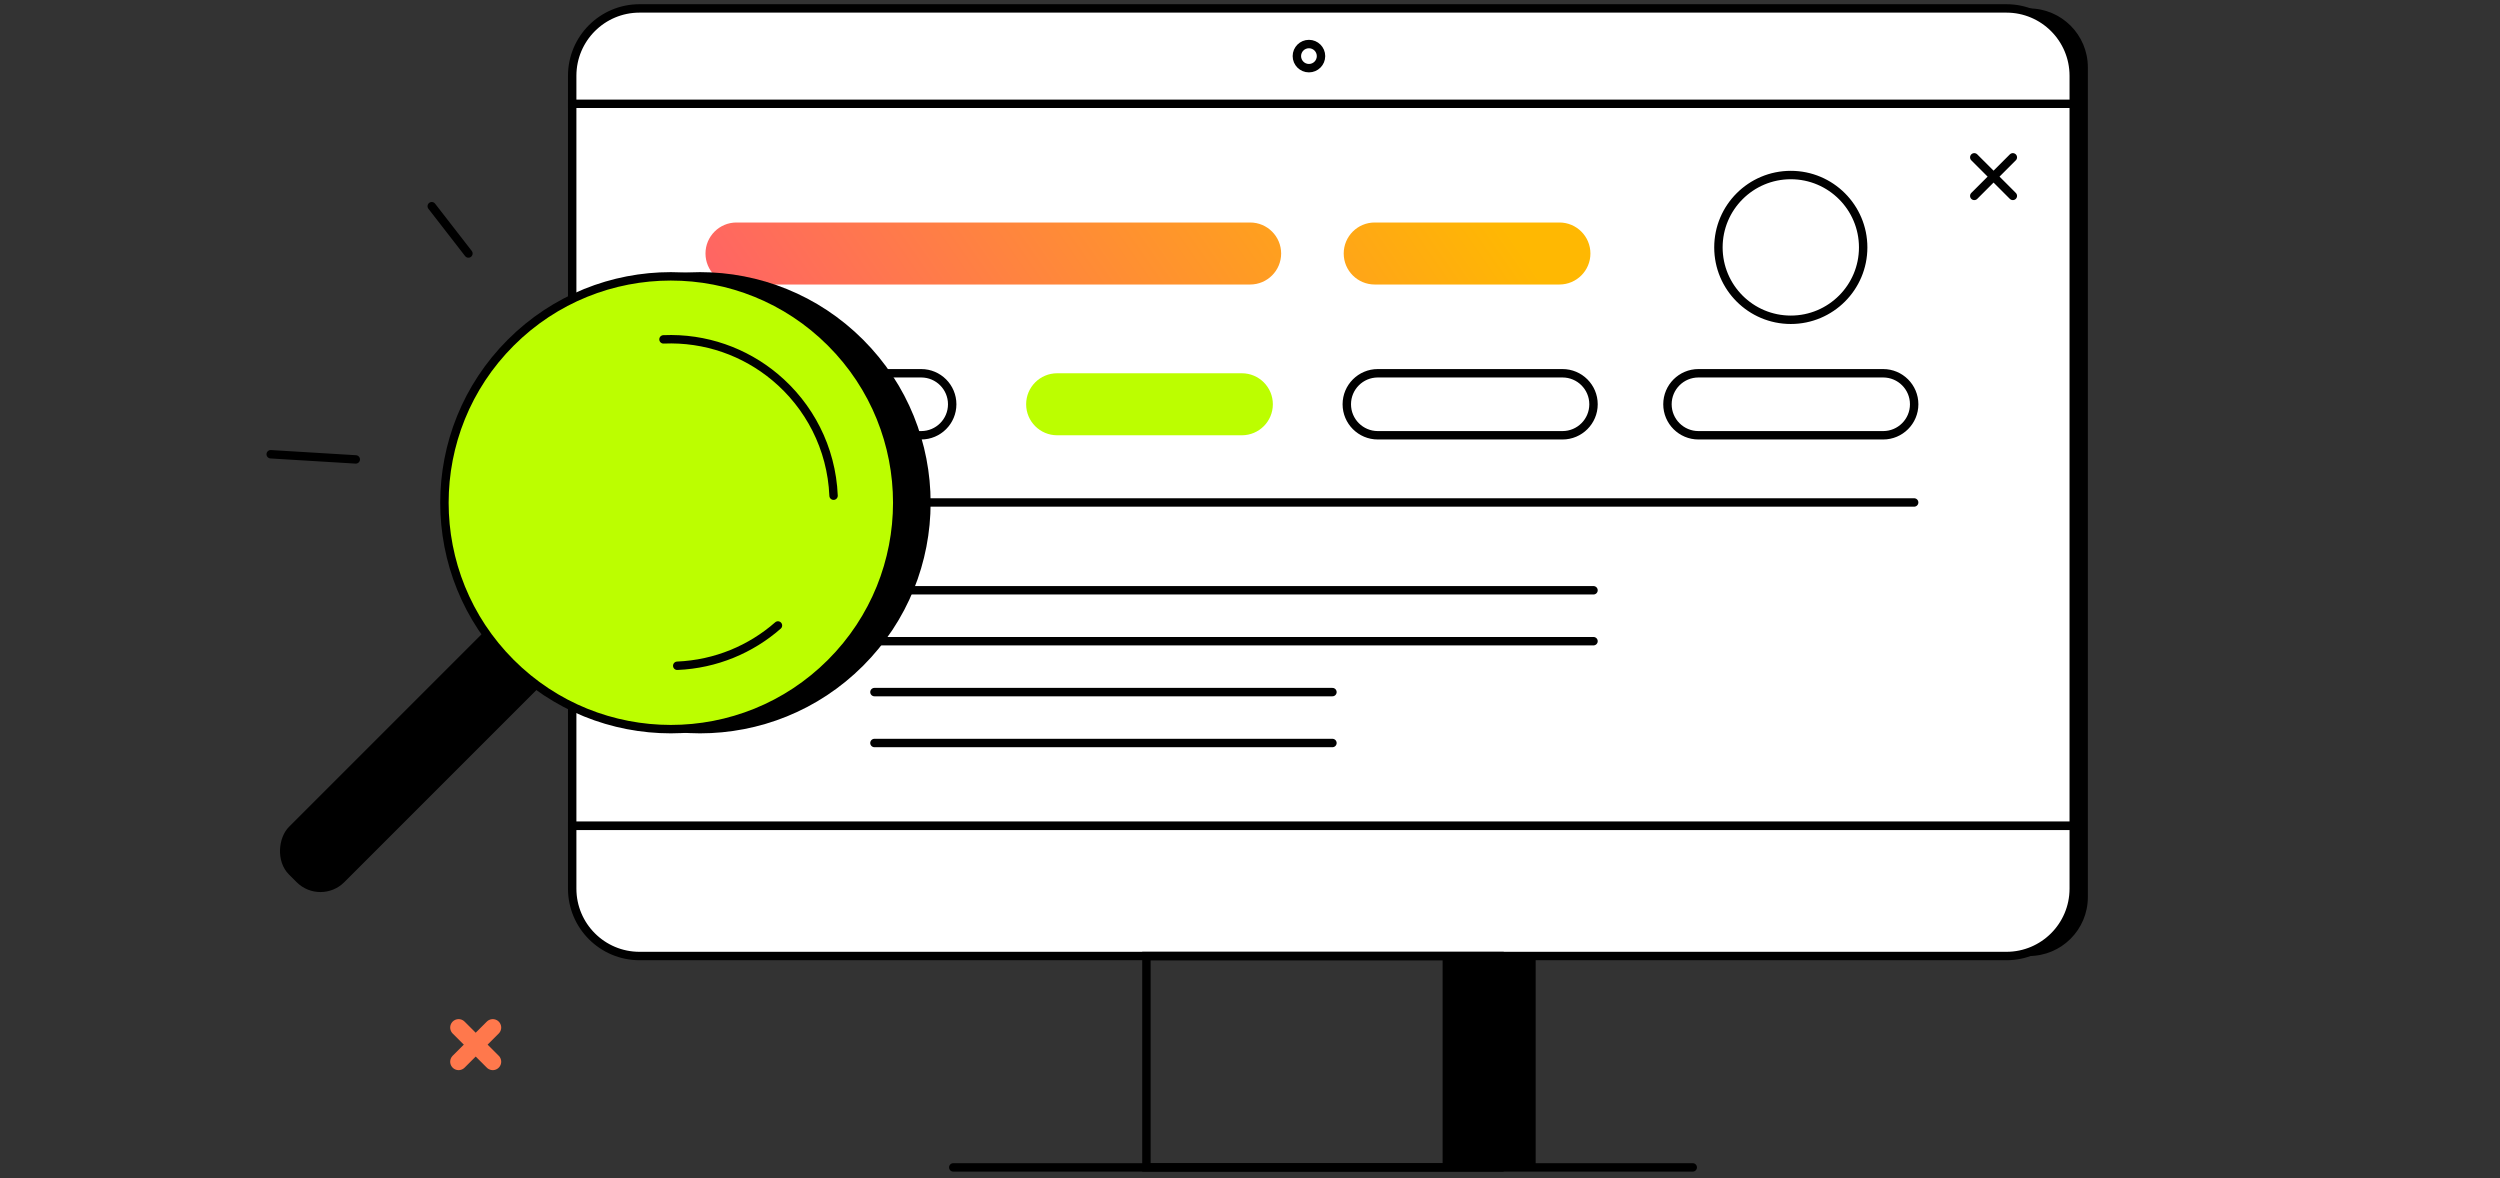 <svg width="297" height="140" viewBox="0 0 297 140" fill="none" xmlns="http://www.w3.org/2000/svg">
<rect x="0" y="0" width="297" height="140" fill="#333333" stroke="none"/>
<path d="M241.037 1H78.234C74.368 1 71.234 4.134 71.234 8V106.575C71.234 110.441 74.368 113.575 78.234 113.575H241.037C244.903 113.575 248.037 110.441 248.037 106.575V8C248.037 4.134 244.903 1 241.037 1Z" fill="black"/>
<path d="M246.36 12.329H67.977V98.115H246.36V12.329Z" fill="white" stroke="black" stroke-miterlimit="10" stroke-linecap="round"/>
<path d="M185.626 44.344H163.683C161.649 44.344 160 45.993 160 48.027C160 50.062 161.649 51.711 163.683 51.711H185.626C187.66 51.711 189.309 50.062 189.309 48.027C189.309 45.993 187.66 44.344 185.626 44.344Z" fill="white" stroke="black" stroke-miterlimit="10" stroke-linecap="round"/>
<path d="M223.719 44.344H201.777C199.743 44.344 198.094 45.993 198.094 48.027C198.094 50.062 199.743 51.711 201.777 51.711H223.719C225.754 51.711 227.403 50.062 227.403 48.027C227.403 45.993 225.754 44.344 223.719 44.344Z" fill="white" stroke="black" stroke-miterlimit="10" stroke-linecap="round"/>
<path d="M147.532 44.344H125.59C123.555 44.344 121.906 45.993 121.906 48.027C121.906 50.062 123.555 51.711 125.59 51.711H147.532C149.566 51.711 151.215 50.062 151.215 48.027C151.215 45.993 149.566 44.344 147.532 44.344Z" fill="#BCFE00"/>
<path d="M109.438 44.344H87.496C85.462 44.344 83.812 45.993 83.812 48.027C83.812 50.062 85.462 51.711 87.496 51.711H109.438C111.472 51.711 113.121 50.062 113.121 48.027C113.121 45.993 111.472 44.344 109.438 44.344Z" fill="white" stroke="black" stroke-miterlimit="10" stroke-linecap="round"/>
<path fill-rule="evenodd" clip-rule="evenodd" d="M87.496 26.433H148.517C150.551 26.433 152.2 28.082 152.2 30.116C152.2 32.151 150.551 33.8 148.517 33.8H87.496C85.462 33.8 83.812 32.151 83.812 30.116C83.812 28.082 85.462 26.433 87.496 26.433ZM163.316 26.433H185.258C187.293 26.433 188.942 28.082 188.942 30.116C188.942 32.151 187.293 33.8 185.258 33.8H163.316C161.282 33.8 159.633 32.151 159.633 30.116C159.633 28.082 161.282 26.433 163.316 26.433Z" fill="url(#paint0_linear_917_15812)"/>
<path d="M238.361 1H75.977C71.558 1 67.977 4.582 67.977 9V12.331H246.361V9C246.361 4.582 242.779 1 238.361 1Z" fill="white" stroke="black" stroke-miterlimit="10" stroke-linecap="round"/>
<path d="M246.361 98.115H67.977V105.575C67.977 109.994 71.558 113.575 75.977 113.575H238.361C242.779 113.575 246.361 109.994 246.361 105.575V98.115Z" fill="white" stroke="black" stroke-miterlimit="10" stroke-linecap="round"/>
<path d="M178.143 113.577H136.195V138.686H178.143V113.577Z" stroke="black" stroke-miterlimit="10" stroke-linecap="round"/>
<path d="M182.437 113.577H171.383V138.686H182.437V113.577Z" fill="black"/>
<path d="M113.246 138.686H201.098" stroke="black" stroke-miterlimit="10" stroke-linecap="round"/>
<path d="M234.543 18.692L239.125 23.273" stroke="black" stroke-linecap="round"/>
<path d="M239.125 18.692L234.543 23.273" stroke="black" stroke-linecap="round"/>
<circle cx="212.747" cy="29.392" r="8.598" fill="white" stroke="black"/>
<path d="M83.602 59.693H227.402" stroke="black" stroke-linecap="round"/>
<path d="M103.883 70.125H189.308" stroke="black" stroke-linecap="round"/>
<path d="M103.883 76.173H189.308" stroke="black" stroke-linecap="round"/>
<path d="M103.883 82.221H158.293" stroke="black" stroke-linecap="round"/>
<path d="M103.883 88.269H158.293" stroke="black" stroke-linecap="round"/>
<circle cx="83.162" cy="59.726" r="26.396" transform="rotate(45 83.162 59.726)" fill="black" stroke="black" stroke-width="2"/>
<rect x="74.949" y="57.612" width="9.293" height="61.448" rx="4" transform="rotate(45 74.949 57.612)" fill="black"/>
<circle cx="79.695" cy="59.726" r="26.896" transform="rotate(45 79.695 59.726)" fill="#BCFE00" stroke="black"/>
<path d="M99.027 58.888C98.787 53.193 96.116 48.175 92.057 44.792C88.484 41.815 83.835 40.105 78.822 40.317M80.456 79.093C85.054 78.899 89.21 77.121 92.421 74.307" stroke="black" stroke-linecap="round"/>
<path d="M42.265 54.578L32.16 53.965" stroke="black" stroke-miterlimit="10" stroke-linecap="round"/>
<path d="M55.649 30.116L51.291 24.498" stroke="black" stroke-miterlimit="10" stroke-linecap="round"/>
<path d="M58.543 122.072L54.483 126.132" stroke="#FF784C" stroke-width="2" stroke-linecap="round"/>
<path d="M58.543 126.132L54.483 122.072" stroke="#FF784C" stroke-width="2" stroke-linecap="round"/>
<path d="M155.502 8.099C156.294 8.099 156.936 7.457 156.936 6.665C156.936 5.873 156.294 5.232 155.502 5.232C154.71 5.232 154.068 5.873 154.068 6.665C154.068 7.457 154.71 8.099 155.502 8.099Z" stroke="black" stroke-miterlimit="10" stroke-linecap="round"/>
<defs>
<linearGradient id="paint0_linear_917_15812" x1="33.433" y1="126.589" x2="178.581" y2="26.435" gradientUnits="userSpaceOnUse">
<stop stop-color="#FF02D7"/>
<stop offset="1" stop-color="#FFB802"/>
</linearGradient>
</defs>
</svg>
